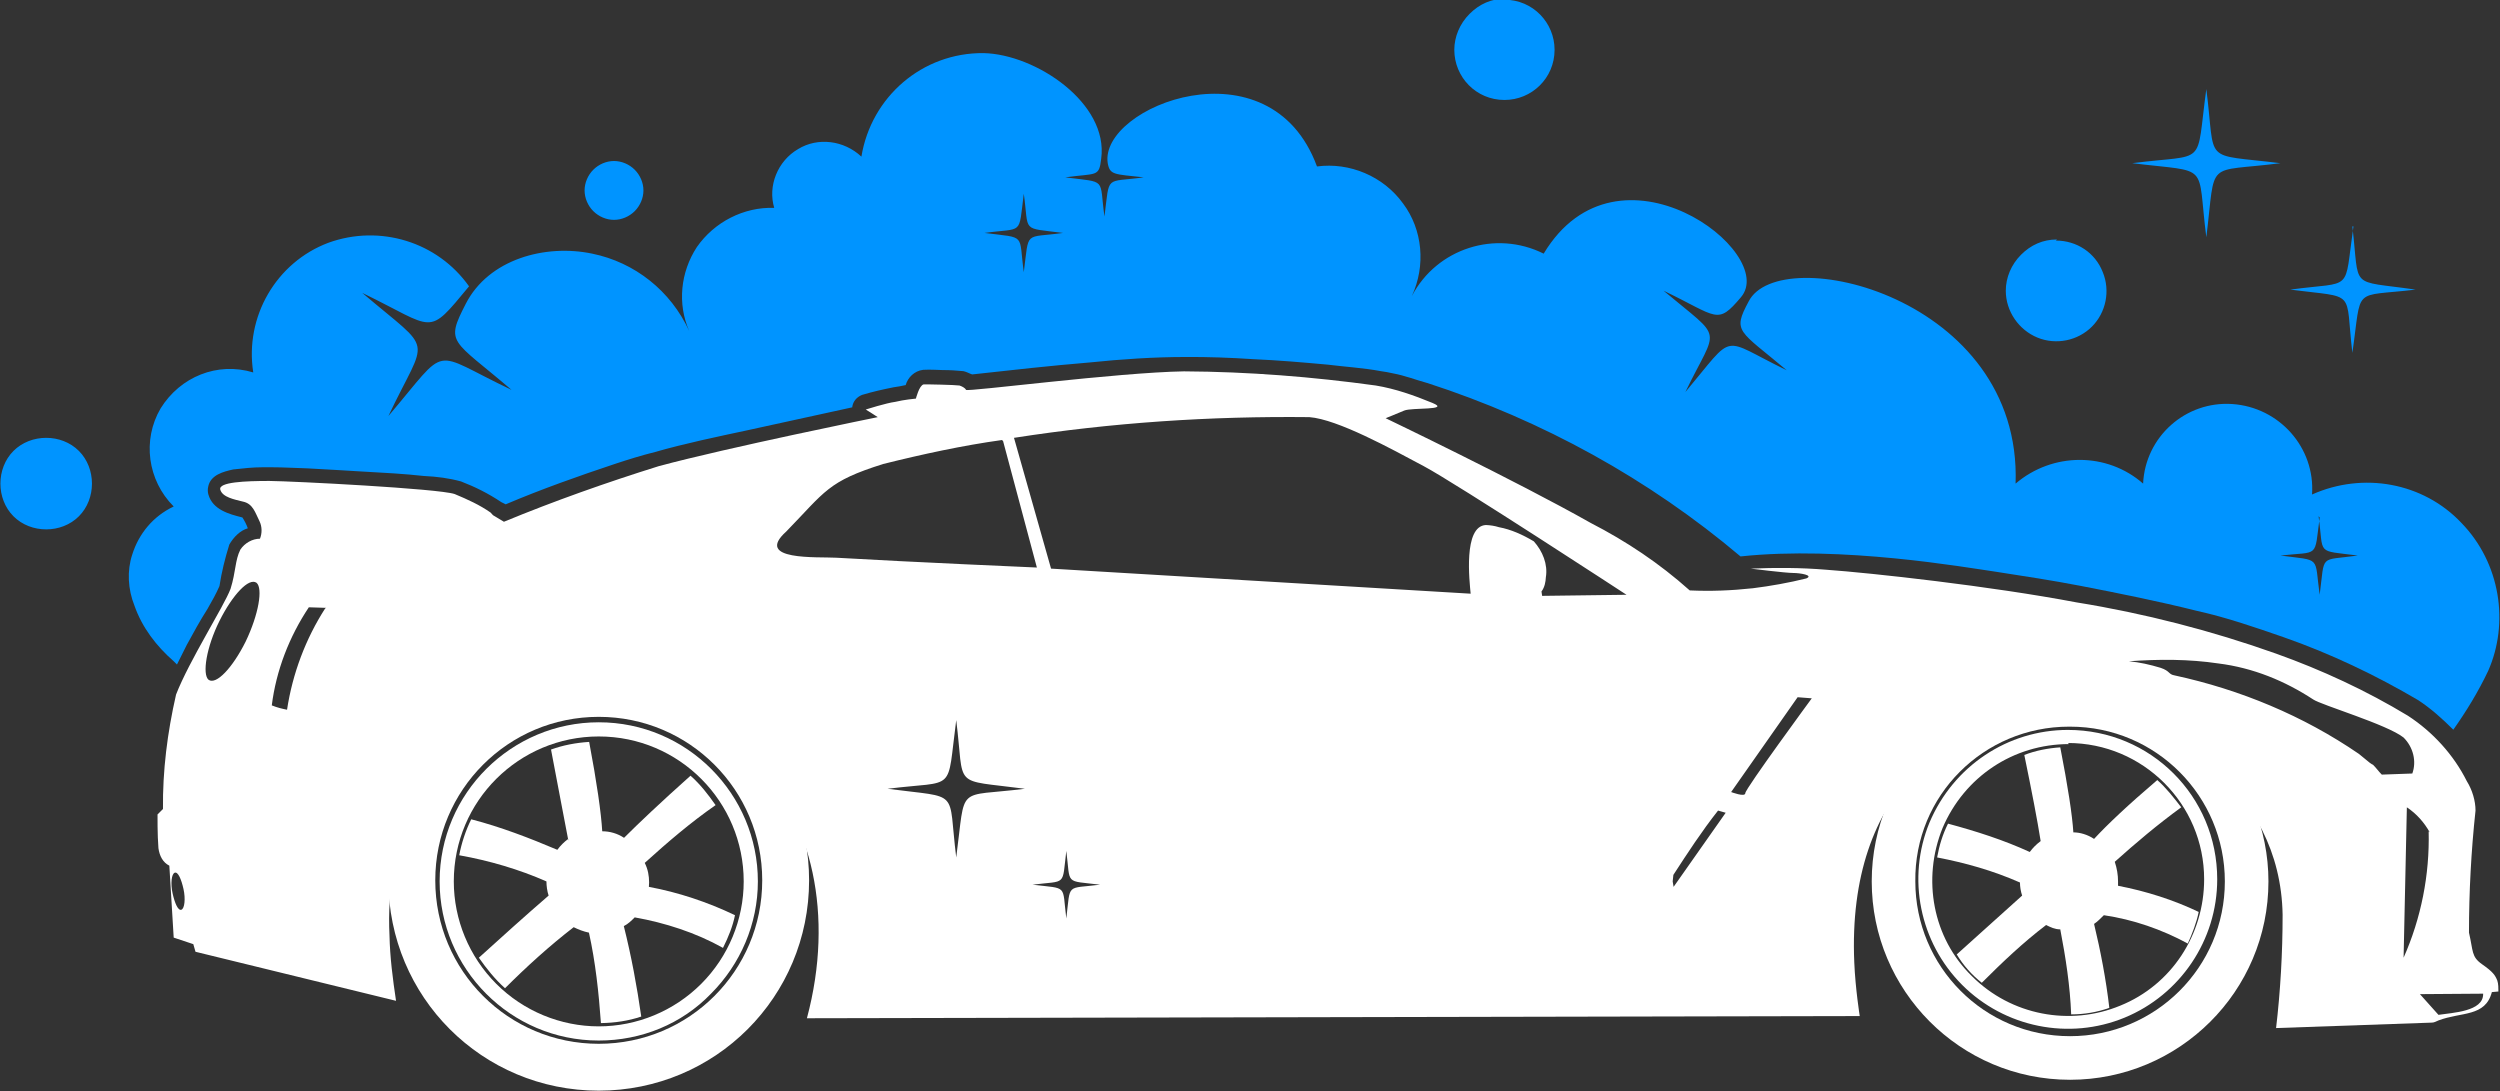 <?xml version="1.0" encoding="UTF-8" standalone="no"?>
<svg
   viewBox="0 0 617.337 269.439"
   height="269.439"
   width="617.337"
   xml:space="preserve"
   id="svg2"
   version="1.1"
   sodipodi:docname="logo-pdf.svg"
   inkscape:export-filename="../Dev/finest-kleve.de/app/public/img/logo4.svg"
   inkscape:export-xdpi="96"
   inkscape:export-ydpi="96"
   xmlns:inkscape="http://www.inkscape.org/namespaces/inkscape"
   xmlns:sodipodi="http://sodipodi.sourceforge.net/DTD/sodipodi-0.dtd"
   xmlns="http://www.w3.org/2000/svg"
   xmlns:svg="http://www.w3.org/2000/svg"
   xmlns:rdf="http://www.w3.org/1999/02/22-rdf-syntax-ns#"
   xmlns:cc="http://creativecommons.org/ns#"
   xmlns:dc="http://purl.org/dc/elements/1.1/"><rect x="0" y="0" width="617.337" height="269.439" fill="#333333" stroke="none"/><sodipodi:namedview
     id="namedview1"
     pagecolor="#ffffff"
     bordercolor="#999999"
     borderopacity="1"
     inkscape:showpageshadow="2"
     inkscape:pageopacity="0"
     inkscape:pagecheckerboard="0"
     inkscape:deskcolor="#d1d1d1"
     inkscape:export-bgcolor="#ffffff17"><inkscape:page
       x="0"
       y="0"
       width="617.337"
       height="269.439"
       id="page2"
       margin="0"
       bleed="0" /></sodipodi:namedview><defs
     id="defs6"><clipPath
       id="clipPath70-0"
       clipPathUnits="userSpaceOnUse"><path
         id="path68-1"
         d="M -1.719,-3.215 H 1.729 V 0.572 H -1.719 Z" /></clipPath><mask
       id="mask76-8"
       height="1"
       width="1"
       y="0"
       x="0"
       maskUnits="userSpaceOnUse"><g
         id="g86-7"><g
           id="g84-6"
           clip-path="url(#clipPath74-5)"><g
             id="g82-0"><g
               id="g80-0"><path
                 id="path78-9"
                 style="fill:#ffffff;fill-opacity:1;fill-rule:nonzero;stroke:none"
                 d="M -1.192,-1.219 H 1.192 V -0.217 h -2.385 z" /></g></g></g></g></mask><clipPath
       id="clipPath74-5"
       clipPathUnits="userSpaceOnUse"><path
         id="path72-6"
         d="M -1.719,-3.215 H 1.729 V 0.572 H -1.719 Z" /></clipPath><clipPath
       id="clipPath90-2"
       clipPathUnits="userSpaceOnUse"><path
         id="path88-8"
         d="M -1.719,-3.215 H 1.729 V 0.572 H -1.719 Z" /></clipPath><mask
       id="mask96-5"
       height="1"
       width="1"
       y="0"
       x="0"
       maskUnits="userSpaceOnUse"><g
         id="g106-9"><g
           id="g104-4"
           clip-path="url(#clipPath94-5)"><g
             id="g102-3"><g
               id="g100-9"><path
                 id="path98-0"
                 style="fill:#ffffff;fill-opacity:1;fill-rule:nonzero;stroke:none"
                 d="M -1.192,-1.219 H 1.192 V -0.217 h -2.385 z" /></g></g></g></g></mask><clipPath
       id="clipPath94-5"
       clipPathUnits="userSpaceOnUse"><path
         id="path92-6"
         d="M -1.719,-3.215 H 1.729 V 0.572 H -1.719 Z" /></clipPath><clipPath
       id="clipPath110-3"
       clipPathUnits="userSpaceOnUse"><path
         id="path108-6"
         d="M -1.719,-3.215 H 1.729 V 0.572 H -1.719 Z" /></clipPath><mask
       id="mask116-3"
       height="1"
       width="1"
       y="0"
       x="0"
       maskUnits="userSpaceOnUse"><g
         id="g126-0"><g
           id="g124-8"
           clip-path="url(#clipPath114-6)"><g
             id="g122-4"><g
               id="g120-0"><path
                 id="path118-4"
                 style="fill:#ffffff;fill-opacity:1;fill-rule:nonzero;stroke:none"
                 d="M -1.192,-1.219 H 1.192 V -0.217 h -2.385 z" /></g></g></g></g></mask><clipPath
       id="clipPath114-6"
       clipPathUnits="userSpaceOnUse"><path
         id="path112-4"
         d="M -1.719,-3.215 H 1.729 V 0.572 H -1.719 Z" /></clipPath><clipPath
       id="clipPath130-6"
       clipPathUnits="userSpaceOnUse"><path
         id="path128-4"
         d="M -1.719,-3.215 H 1.729 V 0.572 H -1.719 Z" /></clipPath><mask
       id="mask136-3"
       height="1"
       width="1"
       y="0"
       x="0"
       maskUnits="userSpaceOnUse"><g
         id="g146-8"><g
           id="g144-4"
           clip-path="url(#clipPath134-3)"><g
             id="g142-0"><g
               id="g140-0"><path
                 id="path138-9"
                 style="fill:#ffffff;fill-opacity:1;fill-rule:nonzero;stroke:none"
                 d="M -1.192,-1.219 H 1.192 V -0.217 h -2.385 z" /></g></g></g></g></mask><clipPath
       id="clipPath134-3"
       clipPathUnits="userSpaceOnUse"><path
         id="path132-7"
         d="M -1.719,-3.215 H 1.729 V 0.572 H -1.719 Z" /></clipPath><clipPath
       id="clipPath150-5"
       clipPathUnits="userSpaceOnUse"><path
         id="path148-7"
         d="M -1.719,-3.215 H 1.729 V 0.572 H -1.719 Z" /></clipPath><mask
       id="mask156-2"
       height="1"
       width="1"
       y="0"
       x="0"
       maskUnits="userSpaceOnUse"><g
         id="g166-9"><g
           id="g164-7"
           clip-path="url(#clipPath154-3)"><g
             id="g162-5"><g
               id="g160-6"><path
                 id="path158-5"
                 style="fill:#ffffff;fill-opacity:1;fill-rule:nonzero;stroke:none"
                 d="M -1.192,-1.219 H 1.192 V -0.217 h -2.385 z" /></g></g></g></g></mask><clipPath
       id="clipPath154-3"
       clipPathUnits="userSpaceOnUse"><path
         id="path152-0"
         d="M -1.719,-3.215 H 1.729 V 0.572 H -1.719 Z" /></clipPath><clipPath
       id="clipPath170-4"
       clipPathUnits="userSpaceOnUse"><path
         id="path168-8"
         d="M -1.719,-3.215 H 1.729 V 0.572 H -1.719 Z" /></clipPath><mask
       id="mask176-5"
       height="1"
       width="1"
       y="0"
       x="0"
       maskUnits="userSpaceOnUse"><g
         id="g186-5"><g
           id="g184-5"
           clip-path="url(#clipPath174-9)"><g
             id="g182-4"><g
               id="g180-2"><path
                 id="path178-1"
                 style="fill:#ffffff;fill-opacity:1;fill-rule:nonzero;stroke:none"
                 d="M -1.192,-1.219 H 1.192 V -0.217 h -2.385 z" /></g></g></g></g></mask><clipPath
       id="clipPath174-9"
       clipPathUnits="userSpaceOnUse"><path
         id="path172-2"
         d="M -1.719,-3.215 H 1.729 V 0.572 H -1.719 Z" /></clipPath><clipPath
       id="clipPath190-4"
       clipPathUnits="userSpaceOnUse"><path
         id="path188-5"
         d="M -1.719,-3.215 H 1.729 V 0.572 H -1.719 Z" /></clipPath><mask
       id="mask196-8"
       height="1"
       width="1"
       y="0"
       x="0"
       maskUnits="userSpaceOnUse"><g
         id="g206-6"><g
           id="g204-2"
           clip-path="url(#clipPath194-9)"><g
             id="g202-5"><g
               id="g200-1"><path
                 id="path198-3"
                 style="fill:#ffffff;fill-opacity:1;fill-rule:nonzero;stroke:none"
                 d="M -1.192,-1.219 H 1.192 V -0.217 h -2.385 z" /></g></g></g></g></mask><clipPath
       id="clipPath194-9"
       clipPathUnits="userSpaceOnUse"><path
         id="path192-7"
         d="M -1.719,-3.215 H 1.729 V 0.572 H -1.719 Z" /></clipPath><clipPath
       id="clipPath210-3"
       clipPathUnits="userSpaceOnUse"><path
         id="path208-7"
         d="M -1.719,-3.215 H 1.729 V 0.572 H -1.719 Z" /></clipPath><mask
       id="mask276-5"
       height="1"
       width="1"
       y="0"
       x="0"
       maskUnits="userSpaceOnUse"><g
         id="g286-6"><g
           id="g284-3"
           clip-path="url(#clipPath274-9)"><g
             id="g282-2"><g
               id="g280-6"><path
                 id="path278-8"
                 style="fill:#ffffff;fill-opacity:1;fill-rule:nonzero;stroke:none"
                 d="M -1.192,-1.219 H 1.192 V -0.217 h -2.385 z" /></g></g></g></g></mask><clipPath
       id="clipPath274-9"
       clipPathUnits="userSpaceOnUse"><path
         id="path272-1"
         d="M -1.719,-3.215 H 1.729 V 0.572 H -1.719 Z" /></clipPath><clipPath
       id="clipPath290-4"
       clipPathUnits="userSpaceOnUse"><path
         id="path288-8"
         d="M -1.719,-3.215 H 1.729 V 0.572 H -1.719 Z" /></clipPath></defs><g
     id="g468-7"
     clip-path="url(#clipPath70-0)"
     transform="matrix(269.129,0,0,269.129,320.902,327.995)"
     inkscape:label="car"><g
       id="g306-1"
       inkscape:label="car-body"
       style="display:inline;fill:#ffffff"><g
         id="g292-9"
         style="fill:#ffffff" /><g
         id="g304-3"
         style="fill:#ffffff"><g
           id="g294-1"
           style="fill:#ffffff" /><g
           id="g302-1"
           style="fill:#ffffff"><g
             id="g300-4"
             clip-path="url(#clipPath90-2)"
             style="fill:#ffffff"><g
               id="g298-9"
               style="fill:#ffffff"><path
                 id="path296-5"
                 style="fill:#ffffff;fill-opacity:1;fill-rule:evenodd;stroke:none"
                 d="m 1.021,-0.509 c 0.004,-0.011 0.001,-0.024 -0.008,-0.033 C 0.998,-0.554 0.937,-0.572 0.93,-0.577 0.904,-0.594 0.875,-0.606 0.843,-0.61 0.816,-0.614 0.789,-0.614 0.761,-0.612 c 0.01,9.82e-4 0.019,0.003 0.029,0.006 0.009,0.003 0.007,0.006 0.013,0.007 0.06,0.013 0.118,0.037 0.169,0.072 0.012,0.01 0.011,0.009 0.013,0.01 0.003,0.003 0.005,0.006 0.008,0.009 z M 0.3,-0.673 c 0,0 -0.156,-0.102 -0.186,-0.118 -0.03,-0.016 -0.079,-0.043 -0.105,-0.045 -0.091,-0.001 -0.181,0.005 -0.271,0.019 l 0.034,0.12 0.385,0.023 c -0.001,-0.011 -0.007,-0.062 0.014,-0.063 0.004,1.57e-4 0.008,7.41e-4 0.012,0.002 0.011,0.002 0.022,0.007 0.032,0.013 0.008,0.009 0.013,0.021 0.011,0.033 -1.98e-4,0.004 -0.001,0.009 -0.004,0.013 l 5.93e-4,0.004 z m -0.572,-0.141 0.031,0.116 c 0,0 -0.116,-0.005 -0.184,-0.009 -0.017,-0.001 -0.076,0.003 -0.046,-0.024 0.036,-0.037 0.038,-0.046 0.089,-0.062 0.036,-0.009 0.073,-0.017 0.109,-0.022 z m 1.308,0.358 c 0.001,0.04 -0.007,0.08 -0.023,0.116 l 0.003,-0.138 c 0.009,0.006 0.016,0.014 0.021,0.023 z m 0.05,0.149 -0.058,4.27e-4 0.017,0.019 c 0.013,-0.002 0.041,-0.003 0.041,-0.019 z m -1.979,-0.354 -0.016,-5.19e-4 c -0.018,0.027 -0.03,0.058 -0.034,0.09 0.005,0.002 0.009,0.003 0.014,0.004 0.005,-0.033 0.017,-0.065 0.035,-0.093 z m -0.064,-0.023 c -0.007,-0.005 -0.022,0.011 -0.034,0.035 -0.012,0.024 -0.016,0.049 -0.01,0.054 0.007,0.005 0.022,-0.011 0.034,-0.035 0.012,-0.025 0.016,-0.049 0.01,-0.054 z m -0.075,0.266 c 0.003,-0.001 0.006,0.006 0.008,0.015 0.002,0.009 0.001,0.018 -0.002,0.019 -0.003,0.001 -0.006,-0.006 -0.008,-0.015 -0.002,-0.009 -0.001,-0.018 0.002,-0.019 z M 0.391,-0.473 0.384,-0.475 c -0.015,0.019 -0.028,0.039 -0.041,0.059 -6.31e-4,0.006 -6.31e-4,0.006 -6.31e-4,0.006 l 8.35e-4,0.005 z m 0.079,-0.105 c 0,0 -0.061,0.083 -0.061,0.087 0,0.004 -0.013,-0.001 -0.013,-0.001 l 0.061,-0.087 z m -0.653,0.171 c -0.033,-0.004 -0.027,6.5e-4 -0.031,-0.031 -0.004,0.033 6.49e-4,0.027 -0.031,0.031 0.033,0.004 0.027,-6.3e-4 0.031,0.031 0.004,-0.033 -6.31e-4,-0.027 0.031,-0.031 z M -0.252,-0.495 c -0.068,-0.009 -0.055,0.001 -0.063,-0.063 -0.009,0.068 0.001,0.055 -0.063,0.063 0.068,0.009 0.055,-0.001 0.063,0.063 0.009,-0.068 -0.001,-0.055 0.063,-0.063 z m -0.488,-0.251 0.01,0.006 c 0.046,-0.019 0.094,-0.036 0.142,-0.051 0.063,-0.017 0.201,-0.045 0.201,-0.045 L -0.398,-0.843 c 0,0 0.019,-0.006 0.027,-0.007 0.008,-0.002 0.019,-0.003 0.019,-0.003 0,0 0.003,-0.012 0.007,-0.013 0.003,-1.85e-4 0.029,3.9e-4 0.033,0.001 0.002,6.81e-4 0.005,0.002 0.006,0.004 0.001,0.002 0.139,-0.016 0.2,-0.017 0.059,3.2e-4 0.118,0.005 0.176,0.013 0.018,0.003 0.035,0.009 0.052,0.016 0.017,0.007 -0.019,0.004 -0.026,0.007 -0.007,0.003 -0.017,0.007 -0.017,0.007 0,0 0.119,0.057 0.188,0.096 0.033,0.017 0.063,0.037 0.091,0.062 0.019,8.67e-4 0.038,1.72e-4 0.058,-0.002 0.016,-0.002 0.033,-0.005 0.049,-0.009 C 0.472,-0.691 0.459,-0.693 0.453,-0.693 0.446,-0.693 0.414,-0.697 0.414,-0.697 c 0.023,-0.001 0.046,-8.86e-4 0.069,0.001 0.042,0.003 0.151,0.015 0.23,0.03 0.062,0.01 0.124,0.026 0.183,0.047 0.042,0.015 0.083,0.034 0.121,0.057 0.023,0.015 0.042,0.036 0.054,0.06 0.005,0.008 0.008,0.018 0.008,0.027 -0.004,0.037 -0.006,0.075 -0.006,0.112 0.004,0.017 0.002,0.022 0.012,0.029 0.01,0.007 0.012,0.01 0.014,0.015 0.001,0.003 0.001,0.007 0.001,0.01 l -0.006,5.57e-4 c -0.006,0.023 -0.028,0.018 -0.049,0.026 -0.002,8.7e-4 -0.004,0.002 -0.006,0.002 l -0.143,0.005 c 0.004,-0.034 0.006,-0.069 0.006,-0.104 -0.004,-0.23 -0.407,-0.276 -0.393,0.044 0.001,0.024 0.005,0.049 0.005,0.049 l -0.966,0.002 c 0.051,-0.191 -0.086,-0.346 -0.27,-0.273 -0.056,0.024 -0.096,0.074 -0.108,0.134 -0.005,0.021 -0.006,0.042 -0.005,0.063 4.18e-4,0.02 0.003,0.04 0.006,0.06 l -0.184,-0.045 -0.002,-0.007 -0.018,-0.006 -0.004,-0.066 c -0.006,-0.003 -0.009,-0.009 -0.01,-0.016 -0.001,-0.012 -8.35e-4,-0.031 -8.35e-4,-0.031 l 0.005,-0.005 c -3.87e-4,-0.035 0.004,-0.07 0.012,-0.105 0.012,-0.031 0.044,-0.081 0.05,-0.097 0.005,-0.016 0.004,-0.026 0.009,-0.036 0.004,-0.006 0.011,-0.01 0.018,-0.01 0.002,-0.005 0.002,-0.011 -4.08e-4,-0.016 -0.004,-0.008 -0.006,-0.016 -0.015,-0.018 -0.008,-0.002 -0.019,-0.004 -0.021,-0.011 -0.002,-0.007 0.023,-0.008 0.045,-0.008 0.022,2.05e-4 0.155,0.007 0.17,0.012 0.012,0.005 0.023,0.01 0.033,0.017 z"
                 sodipodi:nodetypes="ccccccccccccscccccccccccccccccccccccccccccccccssscccssccccccccccsccccccccccccccccccccscsccccsccccccccccccccccccccccccccccccccccccccscccsssccc" /></g></g></g></g></g><g
       id="g322-9"
       inkscape:label="wheel-border"
       style="fill:#ffffff"><g
         id="g308-0"
         style="fill:#ffffff" /><g
         id="g320-9"
         style="fill:#ffffff"><g
           id="g310-3"
           style="fill:#ffffff" /><g
           id="g318-4"
           style="fill:#ffffff"><g
             id="g316-0"
             clip-path="url(#clipPath110-3)"
             style="fill:#ffffff"><g
               id="g314-7"
               style="fill:#ffffff"><path
                 id="path312-5"
                 style="fill:#ffffff;fill-opacity:1;fill-rule:evenodd;stroke:none"
                 d="m 0.706,-0.552 c -0.078,10e-6 -0.142,0.063 -0.141,0.142 7e-6,0.078 0.063,0.142 0.142,0.142 0.078,-3e-6 0.142,-0.063 0.142,-0.142 -1.1e-5,-0.078 -0.063,-0.142 -0.142,-0.142 m 0,-0.04 c -0.1,0 -0.182,0.081 -0.182,0.182 0,0.1 0.081,0.182 0.182,0.182 0.1,0 0.182,-0.081 0.182,-0.182 0,-0.048 -0.019,-0.094 -0.053,-0.129 C 0.8,-0.573 0.754,-0.592 0.706,-0.592 Z" /></g></g></g></g></g><g
       id="g338-7"
       inkscape:label="mudguard"
       style="fill:#ffffff"><g
         id="g324-5"
         style="fill:#ffffff" /><g
         id="g336-0"
         style="fill:#ffffff"><g
           id="g326-6"
           style="fill:#ffffff" /><g
           id="g334-4"
           style="fill:#ffffff"><g
             id="g332-7"
             clip-path="url(#clipPath130-6)"
             style="fill:#ffffff"><g
               id="g330-8"
               style="fill:#ffffff"><path
                 id="path328-4"
                 style="fill:#ffffff;fill-opacity:1;fill-rule:evenodd;stroke:none"
                 d="m 0.706,-0.536 c -0.051,0 -0.096,0.03 -0.116,0.077 -0.019,0.047 -0.009,0.101 0.027,0.136 0.036,0.036 0.09,0.046 0.136,0.027 0.047,-0.019 0.077,-0.065 0.077,-0.116 0,-0.069 -0.056,-0.125 -0.125,-0.125 m 0,-0.012 c -0.055,0 -0.105,0.033 -0.127,0.085 -0.021,0.051 -0.009,0.11 0.03,0.149 0.039,0.039 0.098,0.051 0.149,0.03 0.051,-0.021 0.085,-0.071 0.085,-0.127 -10e-6,-0.076 -0.061,-0.137 -0.137,-0.137 z" /></g></g></g></g></g><g
       id="g354-0"
       inkscape:label="wheel"
       style="fill:#ffffff"><g
         id="g340-0"
         style="fill:#ffffff" /><g
         id="g352-6"
         style="fill:#ffffff"><g
           id="g342-2"
           style="fill:#ffffff" /><g
           id="g350-4"
           style="fill:#ffffff"><g
             id="g348-7"
             clip-path="url(#clipPath150-5)"
             style="fill:#ffffff"><g
               id="g346-4"
               style="fill:#ffffff"><path
                 id="path344-1"
                 style="fill:#ffffff;fill-opacity:1;fill-rule:evenodd;stroke:none"
                 d="m 0.68,-0.447 c -0.004,0.003 -0.007,0.006 -0.01,0.01 -0.024,-0.011 -0.049,-0.019 -0.075,-0.026 -0.005,0.01 -0.008,0.02 -0.01,0.031 0.026,0.005 0.051,0.012 0.076,0.023 5e-5,0.004 6.74e-4,0.008 0.002,0.012 -0.02,0.018 -0.04,0.036 -0.06,0.054 0.006,0.01 0.014,0.019 0.023,0.026 0.019,-0.019 0.038,-0.037 0.059,-0.053 0.004,0.002 0.008,0.004 0.013,0.004 0.005,0.026 0.009,0.052 0.01,0.078 C 0.72,-0.288 0.732,-0.29 0.743,-0.294 0.74,-0.32 0.735,-0.346 0.729,-0.371 0.732,-0.373 0.735,-0.376 0.738,-0.379 0.765,-0.375 0.791,-0.366 0.815,-0.353 0.819,-0.362 0.823,-0.372 0.825,-0.382 0.802,-0.393 0.777,-0.401 0.751,-0.406 0.751,-0.408 0.751,-0.409 0.751,-0.41 0.751,-0.416 0.75,-0.422 0.748,-0.428 0.767,-0.445 0.787,-0.462 0.809,-0.478 0.802,-0.487 0.795,-0.496 0.787,-0.503 0.76,-0.48 0.741,-0.462 0.729,-0.449 0.723,-0.453 0.716,-0.455 0.71,-0.455 c -0.001,-0.016 -0.005,-0.042 -0.012,-0.078 -0.011,7.05e-4 -0.023,0.003 -0.033,0.007 0.007,0.034 0.012,0.06 0.015,0.079" /></g></g></g></g></g><g
       id="g370-8"
       inkscape:label="mudguard"
       style="fill:#ffffff"><g
         id="g356-5"
         style="fill:#ffffff" /><g
         id="g368-8"
         style="fill:#ffffff"><g
           id="g358-9"
           style="fill:#ffffff" /><g
           id="g366-9"
           style="fill:#ffffff"><g
             id="g364-9"
             clip-path="url(#clipPath170-4)"
             style="fill:#ffffff"><g
               id="g362-3"
               style="fill:#ffffff"><path
                 id="path360-3"
                 style="fill:#ffffff;fill-opacity:1;fill-rule:evenodd;stroke:none"
                 d="m -0.643,-0.561 c -0.083,0 -0.15,0.067 -0.15,0.15 0,0.083 0.067,0.15 0.15,0.15 0.083,0 0.15,-0.067 0.15,-0.15 0,-0.083 -0.067,-0.15 -0.15,-0.15 m 0,-0.043 c -0.107,-1.1e-5 -0.193,0.086 -0.193,0.193 10e-6,0.107 0.086,0.193 0.193,0.193 0.107,-5.1e-5 0.193,-0.086 0.193,-0.193 2.5e-5,-0.051 -0.02,-0.1 -0.056,-0.136 -0.036,-0.036 -0.085,-0.057 -0.136,-0.057 z" /></g></g></g></g></g><g
       id="g386-7"
       inkscape:label="wheel-border"
       style="fill:#ffffff"><g
         id="g372-7"
         style="fill:#ffffff" /><g
         id="g384-3"
         style="fill:#ffffff"><g
           id="g374-2"
           style="fill:#ffffff" /><g
           id="g382-5"
           style="fill:#ffffff"><g
             id="g380-6"
             clip-path="url(#clipPath190-4)"
             style="fill:#ffffff"><g
               id="g378-3"
               style="fill:#ffffff"><path
                 id="path376-4"
                 style="fill:#ffffff;fill-opacity:1;fill-rule:evenodd;stroke:none"
                 d="m -0.643,-0.543 c -0.073,2e-5 -0.133,0.059 -0.133,0.133 5e-6,0.035 0.014,0.069 0.039,0.094 0.025,0.025 0.059,0.039 0.094,0.039 0.035,0 0.069,-0.014 0.094,-0.039 0.025,-0.025 0.039,-0.059 0.039,-0.094 0,-0.073 -0.059,-0.133 -0.133,-0.133 m 0,-0.013 c -0.08,1e-5 -0.146,0.065 -0.146,0.146 1e-5,0.08 0.065,0.146 0.146,0.146 0.039,0 0.076,-0.015 0.103,-0.043 0.027,-0.027 0.043,-0.064 0.043,-0.103 0,-0.08 -0.065,-0.146 -0.146,-0.146 z" /></g></g></g></g></g><g
       id="g402-0"
       inkscape:label="wheel"
       style="fill:#ffffff"><g
         id="g388-6"
         style="fill:#ffffff" /><g
         id="g400-0"
         style="fill:#ffffff"><g
           id="g390-4"
           style="fill:#ffffff" /><g
           id="g398-0"
           style="fill:#ffffff"><g
             id="g396-5"
             clip-path="url(#clipPath210-3)"
             style="fill:#ffffff"><g
               id="g394-6"
               style="fill:#ffffff"><path
                 id="path392-8"
                 style="fill:#ffffff;fill-opacity:1;fill-rule:evenodd;stroke:none"
                 d="m -0.671,-0.449 c -0.004,0.003 -0.007,0.006 -0.01,0.01 -0.026,-0.011 -0.052,-0.021 -0.079,-0.028 -0.005,0.01 -0.009,0.022 -0.011,0.033 0.028,0.005 0.055,0.013 0.08,0.024 1.7e-5,0.004 6.42e-4,0.009 0.002,0.013 -0.022,0.019 -0.043,0.038 -0.064,0.057 0.007,0.01 0.015,0.02 0.024,0.028 0.02,-0.02 0.041,-0.039 0.063,-0.056 0.004,0.002 0.009,0.004 0.014,0.005 0.006,0.027 0.009,0.055 0.011,0.083 0.013,-2.32e-4 0.025,-0.002 0.037,-0.006 -0.004,-0.028 -0.009,-0.055 -0.016,-0.083 0.004,-0.002 0.007,-0.005 0.01,-0.008 0.028,0.005 0.056,0.014 0.081,0.028 0.005,-0.01 0.009,-0.02 0.011,-0.03 -0.025,-0.012 -0.052,-0.021 -0.079,-0.026 1.3e-4,-0.001 2.04e-4,-0.003 2.04e-4,-0.004 2e-6,-0.006 -0.001,-0.012 -0.004,-0.018 0.021,-0.019 0.042,-0.037 0.065,-0.053 -0.007,-0.01 -0.014,-0.019 -0.023,-0.027 -0.028,0.025 -0.048,0.044 -0.061,0.057 -0.006,-0.004 -0.013,-0.006 -0.02,-0.006 -0.001,-0.017 -0.005,-0.045 -0.012,-0.082 -0.012,7.4e-4 -0.024,0.003 -0.035,0.007 0.007,0.036 0.012,0.064 0.016,0.084" /></g></g></g></g></g><g
       id="g466-8"
       inkscape:label="foam"><g
         id="g452-0" /><g
         id="g464-4"><g
           id="g454-0" /><g
           id="g462-5"><g
             id="g460-7"
             clip-path="url(#clipPath290-4)"><g
               id="g458-0"><path
                 id="path456-0"
                 style="fill:#0094ff;fill-opacity:1;fill-rule:evenodd;stroke:none"
                 d="m -1.15,-0.817 c 0.011,-5e-6 0.022,0.004 0.03,0.012 0.008,0.008 0.012,0.019 0.012,0.03 1e-5,0.011 -0.004,0.022 -0.012,0.03 -0.008,0.008 -0.019,0.012 -0.03,0.012 -0.011,5e-6 -0.022,-0.004 -0.03,-0.012 -0.008,-0.008 -0.012,-0.019 -0.012,-0.03 0,-0.011 0.004,-0.022 0.012,-0.03 0.008,-0.008 0.019,-0.012 0.03,-0.012 m 0.521,-0.254 c 0.007,0 0.014,0.003 0.019,0.008 0.005,0.005 0.008,0.012 0.008,0.019 0,0.007 -0.003,0.014 -0.008,0.019 -0.005,0.005 -0.012,0.008 -0.019,0.008 -0.007,5e-6 -0.014,-0.003 -0.019,-0.008 -0.005,-0.005 -0.008,-0.012 -0.008,-0.019 -5e-6,-0.007 0.003,-0.014 0.008,-0.019 0.005,-0.005 0.012,-0.008 0.019,-0.008 z m 0.817,-0.148 c 0.026,1.1e-5 0.046,0.021 0.046,0.046 -4e-6,0.026 -0.021,0.046 -0.046,0.046 -0.026,3e-6 -0.046,-0.021 -0.046,-0.046 -5e-6,-0.012 0.005,-0.024 0.014,-0.033 0.009,-0.009 0.02,-0.014 0.033,-0.014 z m 0.506,0.221 c 0.019,0 0.036,0.011 0.043,0.029 0.007,0.017 0.003,0.037 -0.01,0.05 -0.013,0.013 -0.033,0.017 -0.05,0.01 -0.017,-0.007 -0.029,-0.024 -0.029,-0.043 0,-0.012 0.005,-0.024 0.014,-0.033 0.009,-0.009 0.02,-0.014 0.033,-0.014 z M -0.253,-1.041 c 0.005,0.036 -0.003,0.031 0.036,0.036 -0.036,0.005 -0.031,-0.003 -0.036,0.036 -0.005,-0.036 0.003,-0.031 -0.036,-0.036 0.036,-0.005 0.031,0.003 0.036,-0.036 z m 1.188,0.296 c 0.005,0.036 -0.003,0.031 0.036,0.036 C 0.935,-0.704 0.941,-0.711 0.936,-0.673 0.931,-0.709 0.938,-0.704 0.9,-0.709 0.936,-0.713 0.931,-0.706 0.936,-0.744 Z m 0.031,-0.266 c 0.007,0.059 -0.004,0.049 0.058,0.058 -0.059,0.007 -0.049,-0.004 -0.058,0.058 C 0.959,-0.954 0.971,-0.945 0.909,-0.953 0.968,-0.961 0.958,-0.949 0.967,-1.011 Z M 0.832,-1.137 c 0.009,0.07 -0.005,0.059 0.068,0.068 -0.07,0.009 -0.059,-0.005 -0.068,0.068 -0.009,-0.07 0.005,-0.059 -0.068,-0.068 0.07,-0.009 0.058,0.005 0.068,-0.068 z m -1.862,0.528 c 0.003,-0.006 0.006,-0.012 0.009,-0.018 0.006,-0.011 0.012,-0.022 0.019,-0.033 0.004,-0.007 0.008,-0.014 0.011,-0.021 0.002,-0.013 0.005,-0.025 0.009,-0.038 0.004,-0.007 0.01,-0.013 0.017,-0.015 -0.001,-0.003 -0.003,-0.007 -0.005,-0.01 h -1.67e-4 c -0.012,-0.003 -0.027,-0.007 -0.031,-0.021 -6.49e-4,-0.002 -7.19e-4,-0.005 -2.04e-4,-0.007 0.002,-0.011 0.014,-0.014 0.023,-0.016 0.009,-0.001 0.018,-0.002 0.027,-0.002 h 0.008 c 0.011,0 0.022,7.05e-4 0.033,0.001 0.017,8.78e-4 0.035,0.002 0.052,0.003 0.018,0.001 0.037,0.002 0.055,0.004 0.012,5.61e-4 0.023,0.002 0.034,0.005 0.013,0.005 0.025,0.011 0.037,0.019 l 0.004,0.002 c 0.033,-0.014 0.067,-0.026 0.1,-0.037 0.012,-0.004 0.025,-0.008 0.037,-0.011 0.028,-0.008 0.057,-0.014 0.085,-0.02 0.032,-0.007 0.064,-0.014 0.096,-0.021 v -4.08e-4 c 6.96e-4,-0.005 0.004,-0.009 0.009,-0.011 0.01,-0.003 0.019,-0.005 0.029,-0.007 0.004,-6.68e-4 0.007,-0.001 0.011,-0.002 0.002,-0.007 0.008,-0.013 0.016,-0.014 0.006,-3.34e-4 0.012,0 0.018,2.22e-4 0.006,-3.4e-5 0.013,3.94e-4 0.019,0.001 0.003,6.36e-4 0.005,0.002 0.008,0.003 0.036,-0.004 0.072,-0.008 0.108,-0.011 0.029,-0.003 0.059,-0.005 0.088,-0.005 0.02,-1.48e-4 0.041,6.12e-4 0.062,0.002 0.023,0.001 0.046,0.003 0.068,0.005 0.016,0.002 0.033,0.003 0.049,0.006 0.004,6.5e-4 0.007,0.001 0.011,0.002 v 0 c 0.011,0.002 0.021,0.006 0.032,0.009 0.105,0.034 0.203,0.088 0.287,0.159 0.093,-0.01 0.206,0.01 0.234,0.014 0.026,0.004 0.052,0.008 0.078,0.013 0.036,0.007 0.071,0.014 0.107,0.023 0.027,0.006 0.053,0.015 0.079,0.024 0.043,0.015 0.085,0.035 0.124,0.058 0.012,0.008 0.022,0.017 0.032,0.027 0.012,-0.017 0.023,-0.035 0.032,-0.054 C 1.11,-0.647 1.102,-0.702 1.066,-0.739 1.031,-0.776 0.976,-0.786 0.929,-0.765 0.932,-0.808 0.899,-0.845 0.856,-0.848 c -0.043,-0.003 -0.08,0.03 -0.082,0.073 -0.033,-0.029 -0.083,-0.029 -0.117,0 C 0.663,-0.947 0.44,-0.998 0.412,-0.942 0.397,-0.914 0.403,-0.916 0.447,-0.879 0.385,-0.909 0.401,-0.915 0.354,-0.859 0.384,-0.921 0.39,-0.905 0.334,-0.952 0.384,-0.928 0.383,-0.92 0.405,-0.946 0.44,-0.987 0.292,-1.099 0.224,-0.986 0.18,-1.008 0.126,-0.991 0.103,-0.947 0.116,-0.975 0.113,-1.008 0.095,-1.032 0.077,-1.057 0.046,-1.07 0.016,-1.066 c -0.043,-0.117 -0.2,-0.055 -0.192,-0.003 0.002,0.011 0.006,0.01 0.033,0.013 -0.036,0.005 -0.031,-0.003 -0.036,0.036 -0.005,-0.036 0.003,-0.031 -0.036,-0.036 0.029,-0.004 0.031,0 0.033,-0.017 0.007,-0.051 -0.06,-0.096 -0.108,-0.097 -0.056,-4.93e-4 -0.103,0.04 -0.112,0.095 -0.016,-0.015 -0.04,-0.018 -0.058,-0.007 -0.019,0.011 -0.028,0.034 -0.022,0.054 -0.028,-9.51e-4 -0.055,0.013 -0.071,0.036 -0.015,0.023 -0.018,0.052 -0.007,0.077 -0.017,-0.037 -0.05,-0.063 -0.089,-0.071 -0.043,-0.009 -0.095,0.005 -0.116,0.046 -0.019,0.037 -0.013,0.032 0.042,0.079 -0.076,-0.036 -0.056,-0.043 -0.113,0.024 0.036,-0.076 0.043,-0.056 -0.024,-0.113 0.068,0.033 0.059,0.041 0.098,-0.006 -0.029,-0.041 -0.082,-0.057 -0.129,-0.04 -0.048,0.018 -0.077,0.068 -0.069,0.119 -0.033,-0.01 -0.067,0.004 -0.085,0.033 -0.017,0.029 -0.012,0.066 0.012,0.09 -0.019,0.009 -0.032,0.025 -0.038,0.044 -0.005,0.015 -0.004,0.032 0.002,0.047 0.007,0.02 0.02,0.037 0.036,0.051 z"
                 sodipodi:nodetypes="cccccccccsccccsccscccsccccssccscccccccccccccccccccccccccccccccccscccccccccccccccccccccccsscccccccccscccccccccccscccccccccccccccccccccccccc" /></g></g></g></g></g></g></svg>
